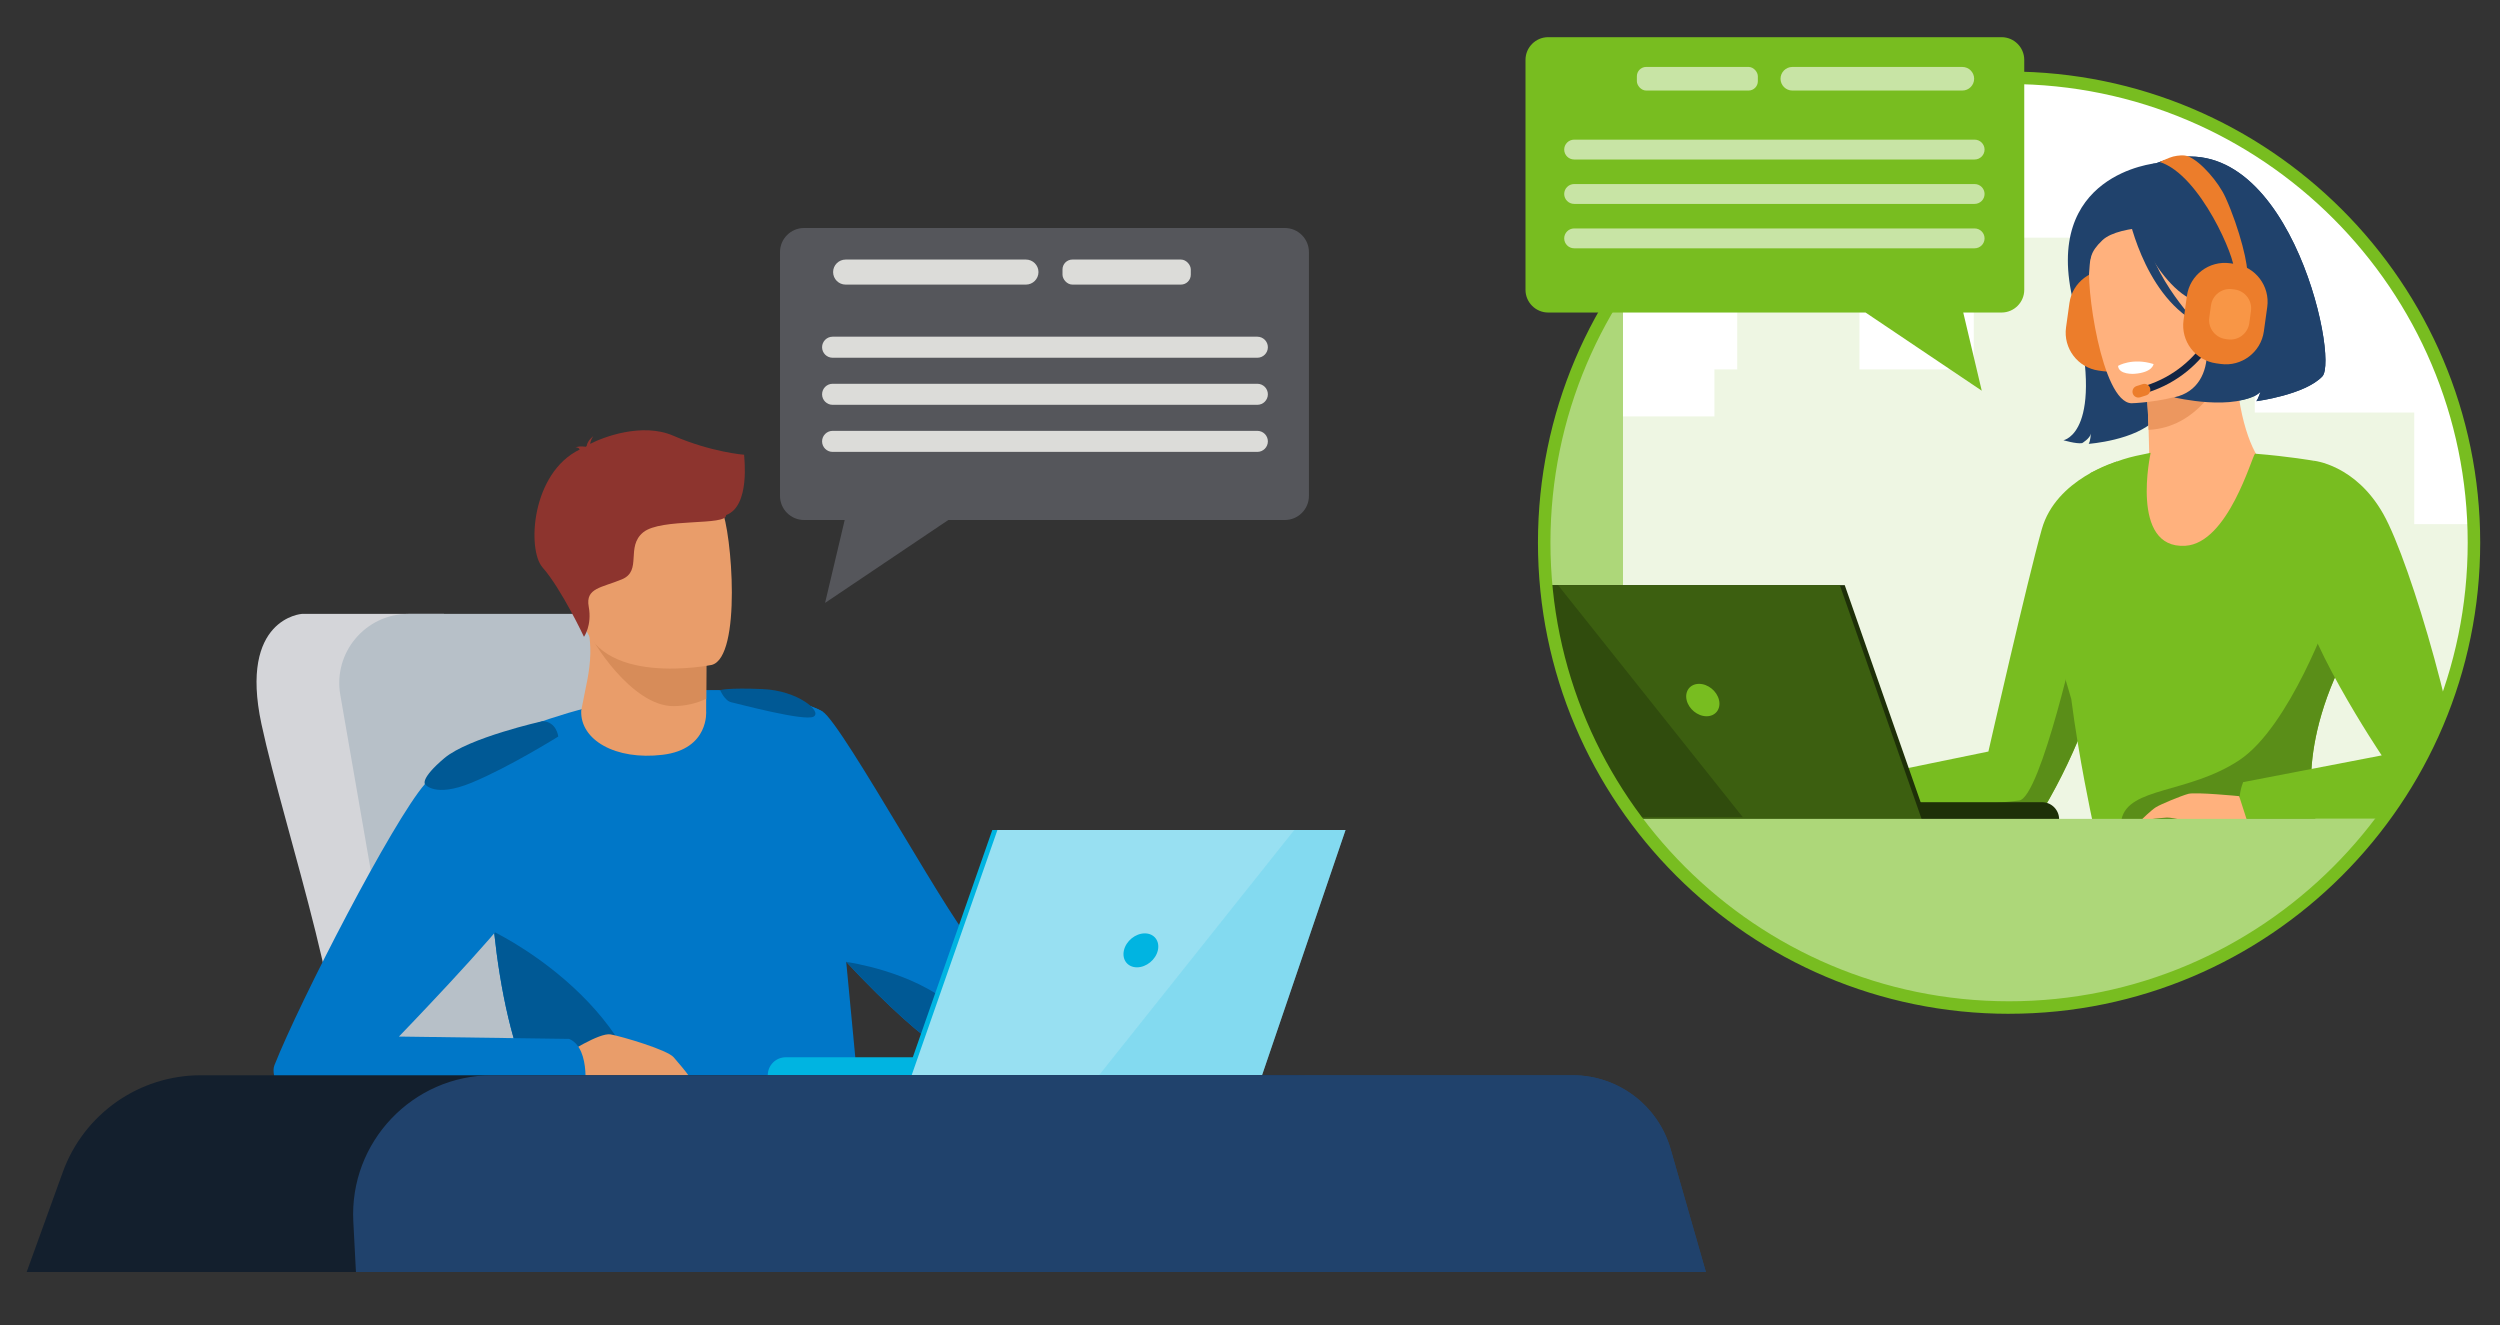 <?xml version="1.0" encoding="UTF-8"?>
<svg xmlns="http://www.w3.org/2000/svg" xmlns:xlink="http://www.w3.org/1999/xlink" id="Layer_1" viewBox="0 0 1000 530">
  <rect x="0" y="0" width="1000" height="530" fill="#333333" stroke="none"/>
  <defs>
    <style>.cls-1{clip-path:url(#clippath);}.cls-2{fill:#f89646;}.cls-3{fill:#00b4e1;}.cls-4{fill:#005995;}.cls-5{fill:#0077c8;}.cls-6{fill:#ec7d2b;}.cls-7{fill:#e99d6a;}.cls-8{fill:#ec975f;}.cls-9{fill:#fff;}.cls-10{fill:#ffb17d;}.cls-11{fill:#eef6e3;}.cls-12{fill:#98e0f2;}.cls-13{fill:#8d342e;}.cls-14{fill:#b7c0c8;}.cls-15{fill:#add779;}.cls-16{fill:#c8e4a5;}.cls-17{fill:#dcdcd9;}.cls-18{fill:#d78c59;}.cls-19{fill:#d4d5d9;}.cls-20{fill:#122544;}.cls-21{fill:#20426c;}.cls-22,.cls-23{fill:#1e3008;}.cls-24{fill:#131f2d;}.cls-25{fill:#55565b;}.cls-26{fill:#5a8e18;}.cls-27{fill:#3c5f10;}.cls-28{fill:#78bd20;}.cls-23,.cls-29{opacity:.4;}.cls-29{fill:#66d2ed;}</style>
    <clipPath id="clippath">
      <circle class="cls-9" cx="803.63" cy="215.59" r="185.95"></circle>
    </clipPath>
  </defs>
  <g>
    <g>
      <path class="cls-19" d="m177.59,245.56h-56.86s-25.21,1.71-16.16,44.03c9.05,42.32,38.78,128.1,29.73,154.05h63.34l-20.06-198.08Z"></path>
      <path class="cls-14" d="m306.03,400.45c-7.53-36.95-19.64-99.29-26.07-132.49-2.52-13.01-13.91-22.4-27.16-22.4h-89.43c-17.17,0-30.19,15.48-27.25,32.39l24.77,142.75c2.5,14.4,15.76,24.37,30.28,22.77l90.78-10c16.17-1.78,27.32-17.07,24.08-33.01Z"></path>
    </g>
    <g>
      <path class="cls-5" d="m328.96,284.59l14.84,156.01s-16.86,18-83.59,24.17c-1.66.16-3.35.32-5.09.45-38.3,3.09-52.52-46.32-57.49-92.44-4.25-39.33-1.76-76.27-1.76-76.27,89.41-37.65,133.09-11.92,133.09-11.92Z"></path>
      <path class="cls-5" d="m474.57,408.67c-13.25,6.15-92.03,11.31-99.59,9.13-3.88-1.12-20.12-15.43-36.46-33.03h-.01c-15.46-16.66-31.05-36.25-36.31-50.35-10.82-28.98-1.52-54.7-1.52-54.7,0,0,20.1-.08,28.3,4.86,8.2,4.96,55.05,91.25,61.31,93.53,6.26,2.29,80.48,6.53,88.98,10.56,0,0,8.54,13.85-4.69,19.99Z"></path>
      <path class="cls-7" d="m282.48,279.53l-.02,4.88s1.35,15.25-17.43,17.51c-18.78,2.26-33.03-5.9-32.54-17.67,1.68-9.12,3.53-15.38,3.64-22.92.04-2.8-.15-5.78-.68-9.13l36.4-.78,10.72,1.74-.1,26.39Z"></path>
      <path class="cls-18" d="m282.58,253.14l-.1,26.39c-3.86,1.8-8.23,2.91-13.12,2.92-16.73.03-33.38-26.9-33.91-30.26l47.13.95Z"></path>
      <path class="cls-7" d="m284.72,265.96s-46.61,9.49-52.07-19.63c-5.46-29.12-15.16-47.5,14.37-54.79,29.53-7.29,37.41,2.73,41.6,12.01,4.19,9.27,8.09,59.19-3.9,62.41Z"></path>
      <path class="cls-13" d="m297.65,181.9s-13-.98-28.35-7.62c-12.45-5.39-28.15.59-33.24,3.28.14-.82.46-1.94,1.24-3.07,0,0-2.29,1.63-2.62,3.9-.24.17-.34.29-.28.33,0,0-2.6-.47-4.26.28,0,0,1.17-.17,1.58.58.04.08.11.15.19.21-19.4,9.41-21.15,40.1-14.89,47.19,7.53,8.53,16.57,27.75,16.57,27.75,0,0,3.28-4.55,1.9-12.06-1.38-7.51,5.11-7.52,13.31-10.95,8.19-3.43,1.35-12.99,8.51-18.81,7.17-5.82,33.48-2.44,33.13-6.88,9.76-3.57,7.2-23.12,7.2-24.12Z"></path>
      <path class="cls-4" d="m260.22,464.76c-1.66.16-3.35.32-5.09.45-38.3,3.09-52.52-46.32-57.49-92.44,4.63,2.28,67.42,34.23,62.58,91.98Z"></path>
      <path class="cls-7" d="m226.24,421.73s13.5-8.77,17.97-7.97c4.47.8,22.75,6.17,25.26,9.16,3.92,4.66,10.83,12.07,6.89,12.85-3.94.79-38.71,2.53-42.72,2.19-4.01-.34-13.35-4.25-7.41-16.23Z"></path>
      <path class="cls-5" d="m212.27,291.1s-28.19,6.31-42.3,22.51c-12.83,14.73-49.98,86.65-60.21,112.52-1.63,4.12,2.96,13.09,6.64,15.54,9.24,6.15,28.25,10.61,75.29,2.85l42.05-6.13s3.07-18.89-6.07-22.83l-68.09-.94s39-40.36,46.54-51.97c7.53-11.6,6.15-71.55,6.15-71.55Z"></path>
      <path class="cls-4" d="m474.57,408.67c-13.25,6.15-92.03,11.31-99.59,9.13-3.88-1.12-20.12-15.43-36.46-33.03.81.11,26.52,3.77,42.35,17.46,0,0,8.92,3.97,33.21,1.75,24.28-2.22,55.47-3.04,60.5,4.69Z"></path>
      <path class="cls-4" d="m216.95,288.48s-29.49,6.59-39.18,14.76c-9.68,8.17-7.8,10.38-7.8,10.38,0,0,3.72,5.64,18.71-.55,14.99-6.2,34.62-18.45,34.62-18.45,0,0-.6-5.98-6.36-6.14Z"></path>
      <path class="cls-4" d="m288.06,276.04s1.78,4.29,4.47,4.87c2.69.58,29.42,7.78,32.93,5.73,3.51-2.05-6.3-10.42-20.39-11.01-14.09-.6-17.01.42-17.01.42Z"></path>
    </g>
    <g>
      <path class="cls-3" d="m397.17,430.09h-90.06c0-3.97,3.21-7.18,7.18-7.18h82.88v7.18Z"></path>
      <polygon class="cls-3" points="396.92 332.01 536.16 332.01 502.76 430.09 362.61 430.09 396.92 332.01"></polygon>
      <polygon class="cls-12" points="538.21 332.01 504.81 430.09 364.66 430.09 398.97 332.01 538.21 332.01"></polygon>
      <path class="cls-3" d="m463.14,380.14c-.86,3.75-4.6,6.79-8.35,6.79s-6.08-3.04-5.22-6.79c.86-3.75,4.6-6.79,8.35-6.79s6.08,3.04,5.22,6.79Z"></path>
      <polygon class="cls-29" points="538.21 332.01 504.81 430.09 439.61 430.09 517.7 332.01 538.21 332.01"></polygon>
    </g>
    <g>
      <path class="cls-24" d="m570.52,508.81H10.66l14.46-39.97c8.41-23.25,30.49-38.74,55.22-38.74h436.85c18.2,0,34.2,12.05,39.22,29.54l14.11,49.17Z"></path>
      <path class="cls-21" d="m682.36,508.81H142.38l-1.05-20.16c-1.66-31.83,23.71-58.55,55.59-58.55h432.12c18.2,0,34.2,12.05,39.22,29.54l14.11,49.17Z"></path>
      <path class="cls-21" d="m682.36,508.81h-329.76c-18.32-31.79-35.01-60.45-46.02-78.71h322.44c18.2,0,34.2,12.05,39.22,29.54l14.11,49.17Z"></path>
    </g>
  </g>
  <g>
    <path class="cls-25" d="m513.95,91.2h-192.33c-5.29,0-9.62,4.33-9.62,9.62v97.56c0,5.29,4.33,9.62,9.62,9.62h16.26l-7.85,33.16,49.29-33.16h134.63c5.29,0,9.62-4.33,9.62-9.62v-97.56c0-5.29-4.33-9.62-9.62-9.62Z"></path>
    <g>
      <path class="cls-17" d="m502.94,134.68h-169.9c-2.31,0-4.21,1.89-4.21,4.21h0c0,2.31,1.89,4.21,4.21,4.21h169.9c2.31,0,4.21-1.89,4.21-4.21h0c0-2.31-1.89-4.21-4.21-4.21Z"></path>
      <path class="cls-17" d="m502.94,153.51h-169.9c-2.31,0-4.21,1.89-4.21,4.21s1.89,4.21,4.21,4.21h169.9c2.31,0,4.21-1.89,4.21-4.21s-1.89-4.21-4.21-4.21Z"></path>
      <path class="cls-17" d="m502.94,172.34h-169.9c-2.31,0-4.21,1.89-4.21,4.21s1.89,4.21,4.21,4.21h169.9c2.31,0,4.21-1.89,4.21-4.21s-1.89-4.21-4.21-4.21Z"></path>
      <path class="cls-17" d="m338.25,113.84h72.13c2.75,0,5.01-2.25,5.01-5.01s-2.25-5.01-5.01-5.01h-72.13c-2.75,0-5.01,2.25-5.01,5.01s2.25,5.01,5.01,5.01Z"></path>
      <rect class="cls-17" x="425" y="103.82" width="51.32" height="10.02" rx="3.96" ry="3.96"></rect>
    </g>
  </g>
  <g>
    <circle class="cls-9" cx="803.63" cy="215.59" r="185.95"></circle>
    <g class="cls-1">
      <polygon class="cls-11" points="646.81 166.56 646.81 330.61 1153.4 330.61 1153.4 187.86 1114.57 187.86 1114.57 148.9 1075.74 148.9 1075.74 201.53 1044.3 201.53 1044.3 189.77 989.54 189.77 989.54 209.65 965.7 209.65 965.7 165 901.91 165 901.91 88.43 851.46 88.43 851.46 129.27 839.95 129.27 839.95 95.06 789.51 95.06 789.51 147.76 743.79 147.76 743.79 115.42 694.89 115.42 694.89 147.76 685.77 147.76 685.77 166.56 646.81 166.56"></polygon>
      <path class="cls-15" d="m619.01,137.14v192.34s30.19,0,30.19,0V101.48c-11.16,11.05-21.24,23-30.19,35.66Z"></path>
      <g>
        <g>
          <path class="cls-21" d="m872.76,122.6s23.34,11.93,6.33,37.57c0,0,20.06,2.32,25.1-3.45,0,0-.76,2.53-1.65,3.75,0,0,19.43-2.55,26.39-9.91,6.96-7.36-14.75-105.31-66.5-85.27,0,0-46.01,4.2-32.95,56.06,13.06,51.86-4.1,54.74-4.1,54.74,0,0,5.17,1.55,7.47,1.16,0,0,3.15-1.85,3.5-3.82,0,0-.17,3.04-.88,4.11,0,0,18.81-1.35,26.88-9.9,8.07-8.54,14.86-34.65,10.4-45.05Z"></path>
          <path class="cls-6" d="m839.44,148.23l1.87.26c8.32,1.15,16.08-4.71,17.23-13.03l1.36-9.77c1.15-8.32-4.71-16.08-13.03-17.23l-1.87-.26c-8.32-1.15-16.08,4.71-17.23,13.03l-1.36,9.77c-1.15,8.32,4.71,16.08,13.03,17.23Z"></path>
          <path class="cls-10" d="m834.11,226.54c6.96,5.38,11.37,24.79,22.6,27.99,42.1,12.02,64.7-37.97,72.09-62.38-5.64-3.62-11.07-4.63-14.21-5.17-3.06-.52-6.29-.93-8.96-1.2-4.6-3.91-10.96-19.27-11.35-42.63l-2.03.43-34.04,7.48s.99,10.75,1.23,20.88c.18,7.92.44,9.82-.17,10.76-2.65.43-5.77,7.21-5.77,7.21,0,0,0,.01-.02.03-.49.72-11.05,16.24-19.37,36.6Z"></path>
          <path class="cls-8" d="m858.2,151.07s1,10.74,1.23,20.88c19.12-.93,28.87-18.59,32.81-28.35l-34.05,7.47Z"></path>
          <path class="cls-10" d="m852.53,161.3s45.27-.89,44.28-29.07c-.99-28.18,4.19-47.28-24.75-47.9-28.94-.62-34.18,10.33-36.14,19.81-1.96,9.49,4.81,56.66,16.61,57.16Z"></path>
          <path class="cls-9" d="m861.42,145.62s-.29,3.37-7.71,3.91c0,0-6.23.45-6.49-3.18,0,0,5.67-3.41,14.2-.73Z"></path>
          <path class="cls-20" d="m858.97,157.02c25.72-8.13,32.03-32.47,32.09-32.72l-2.74-.68,1.37.34-1.37-.34c-.06.23-6.03,23.07-30.2,30.7-.16.05-.32.1-.49.15l.82,2.7c.17-.05.35-.11.52-.16Z"></path>
          <path class="cls-6" d="m856.06,158.92l2.43-.77c1.24-.39,1.93-1.72,1.54-2.96h0c-.39-1.24-1.72-1.93-2.96-1.54l-2.43.77c-1.24.39-1.93,1.72-1.54,2.96h0c.39,1.24,1.72,1.93,2.96,1.54Z"></path>
          <path class="cls-21" d="m849.96,80.6s11.59,34.33,28.97,40.15c17.38,5.82,23.15-1.07,23.15-1.07,0,0-12.81-11.77-14.28-30.81,0,0-28.09-22.31-37.84-8.28Z"></path>
          <path class="cls-21" d="m871.6,90.7s-23.6-1.32-30.65,5.4c-5.09,4.85-4.97,7.38-5.36,13.84,0,0-10.32-15.92.3-27.06,11.26-11.82,35.72,7.83,35.72,7.83Z"></path>
          <path class="cls-21" d="m850.96,84.23s5.91,32.85,27.52,44.78c0,0-20.93-21.42-21.3-42.85-.37-21.43-6.22-1.93-6.22-1.93Z"></path>
          <path class="cls-21" d="m928.93,150.57c-6.96,7.36-26.39,9.92-26.39,9.92.89-1.23,1.64-3.76,1.64-3.76-9.99,8.1-34.51,2.22-34.51,2.22,19.56-4.32,13.23-32.55,6.57-33.75-3.88-21.29-11.57-47.8-15.17-59.7.87-.14,1.36-.19,1.36-.19,51.74-20.04,73.45,77.91,66.49,85.27Z"></path>
          <g>
            <path class="cls-6" d="m886.44,145.33l1.87.26c8.32,1.15,16.08-4.71,17.23-13.03l1.36-9.77c1.15-8.32-4.71-16.08-13.03-17.23l-1.87-.26c-8.32-1.15-16.08,4.71-17.23,13.03l-1.36,9.77c-1.15,8.32,4.71,16.08,13.03,17.23Z"></path>
            <path class="cls-6" d="m898.67,109.7c1.11-2.08-2.79-18.26-8.51-30.81-2.77-6.07-9.76-14.19-14.74-16.28-1.8-.76-4.2-.45-6.15,0-1.42.32-5.4,2.18-5.4,2.18,16.39,5.11,30.64,39.46,29.61,43.02.03-.11.08-.19.11-.25l5.09,2.15Z"></path>
            <path class="cls-2" d="m890.2,135.62l.93.13c4.15.58,8.01-2.35,8.58-6.49l.68-4.87c.58-4.15-2.35-8.01-6.49-8.59l-.93-.13c-4.15-.58-8.01,2.35-8.58,6.49l-.68,4.87c-.58,4.15,2.35,8.01,6.49,8.58Z"></path>
          </g>
          <path class="cls-28" d="m734.72,327.56h80.24c13.61-21.6,25.57-50.78,28.36-73.49,1.33-10.78.59-20.1-3.01-26.47-11.21-19.8,6.57-43.04,6.57-43.04,0,0-24.48,6.93-30.16,27.11-5.8,20.56-21.36,88.94-21.36,88.94l-59.58,12.25c-2.8,7.01-1.05,14.7-1.05,14.7Z"></path>
          <path class="cls-26" d="m734.72,327.56h80.24c13.61-21.6,25.57-50.78,28.36-73.49l-11.9-3.64s-15.06,68.74-23.81,69.79c-8.75,1.05-72.88,7.35-72.88,7.35Z"></path>
          <path class="cls-28" d="m819.78,250.42c.09.69,8.64,28.49,8.73,29.19,2.97,23.28,8.34,48.12,8.34,48.12l11.75-.02,77.54-.15s-9.35-28.23,15.32-71.5c.81-1.42,1.65-2.85,2.54-4.3,3.51-5.77-18.66-67.48-18.66-67.48,0,0-9.71-1.72-23.33-2.81-1.29,1.18-10.75,35.79-27.87,36.84-22.35,1.38-13.88-37.19-13.88-37.19-9.1,1.83-12.39,2.5-24.07,8.09,0,0-16.89,57.42-16.41,61.22Z"></path>
          <path class="cls-26" d="m926.14,327.56s-9.35-28.23,15.32-71.5l-9.19-11.48s-16.27,46.09-36.61,59.53c-20.3,13.41-44.18,10.61-47.06,23.6l77.54-.15Z"></path>
          <path class="cls-28" d="m925.34,184.27s16.73,1.46,27.94,21.25c11.21,19.79,32.48,93.77,32.48,122.03h-89.55s-1.75-7.7,1.05-14.7l55.42-10.69s-33.36-49.53-33.71-70.89c-.35-21.36,6.38-47,6.38-47Z"></path>
          <path class="cls-10" d="m895.66,318.46s-17.45-1.71-20.34-.92c-2.89.79-11.16,4.2-13,5.38-1.84,1.18-5.38,4.63-5.38,4.63,0,0,2.23.42,3.55.13,1.31-.29,5.25-.56,6.3-.65,1.05-.09,4.81.69,4.81.69h27.05s-2.99-9.27-2.99-9.27Z"></path>
        </g>
        <g>
          <path class="cls-22" d="m737.64,327.73h86.01c0-3.79-3.07-6.86-6.86-6.86h-79.15s0,6.86,0,6.86Z"></path>
          <polygon class="cls-22" points="604.91 234.05 636.81 327.73 770.65 327.73 737.89 234.05 604.91 234.05"></polygon>
          <polygon class="cls-27" points="604.91 234.05 636.51 326.86 636.81 327.73 768.69 327.73 735.93 234.05 604.91 234.05"></polygon>
          <path class="cls-28" d="m674.65,280.02c.83,3.58,4.4,6.48,7.98,6.48,3.58,0,5.81-2.9,4.98-6.48-.83-3.58-4.4-6.48-7.98-6.48-3.58,0-5.81,2.9-4.98,6.48Z"></path>
          <polygon class="cls-23" points="604.91 234.05 636.51 326.86 697.11 326.86 623.22 234.05 604.91 234.05"></polygon>
        </g>
      </g>
      <path class="cls-15" d="m64.34,327.56h1531.28c1.92,0,3.48,1.56,3.48,3.48v78.76c0,1.92-1.56,3.48-3.48,3.48H64.34c-1.92,0-3.48-1.56-3.48-3.48v-78.76c0-1.92,1.56-3.48,3.48-3.48Z"></path>
    </g>
  </g>
  <path class="cls-28" d="m803.63,405.52c-103.91,0-188.45-84.54-188.45-188.45S699.71,28.61,803.63,28.61s188.45,84.54,188.45,188.45-84.54,188.45-188.45,188.45Zm0-371.91c-101.16,0-183.45,82.3-183.45,183.45s82.3,183.45,183.45,183.45,183.45-82.3,183.45-183.45-82.3-183.45-183.45-183.45Z"></path>
  <g>
    <path class="cls-28" d="m619.27,14.87h181.36c4.99,0,9.07,4.08,9.07,9.07v92c0,4.99-4.08,9.07-9.07,9.07h-15.33l7.4,31.27-46.48-31.27h-126.95c-4.99,0-9.07-4.08-9.07-9.07V23.94c0-4.99,4.08-9.07,9.07-9.07Z"></path>
    <g>
      <path class="cls-16" d="m629.65,63.8h160.21c2.18,0,3.97-1.79,3.97-3.97s-1.79-3.97-3.97-3.97h-160.21c-2.18,0-3.97,1.79-3.97,3.97s1.79,3.97,3.97,3.97Z"></path>
      <path class="cls-16" d="m789.86,73.62h-160.21c-2.18,0-3.97,1.79-3.97,3.97s1.79,3.97,3.97,3.97h160.21c2.18,0,3.97-1.79,3.97-3.97s-1.79-3.97-3.97-3.97Z"></path>
      <path class="cls-16" d="m789.86,91.38h-160.21c-2.18,0-3.97,1.79-3.97,3.97h0c0,2.18,1.79,3.97,3.97,3.97h160.21c2.18,0,3.97-1.79,3.97-3.97h0c0-2.18-1.79-3.97-3.97-3.97Z"></path>
      <path class="cls-16" d="m716.93,36.22h68.01c2.6,0,4.72-2.13,4.72-4.72s-2.13-4.72-4.72-4.72h-68.01c-2.6,0-4.72,2.13-4.72,4.72s2.13,4.72,4.72,4.72Z"></path>
      <rect class="cls-16" x="654.75" y="26.77" width="48.39" height="9.45" rx="3.73" ry="3.73"></rect>
    </g>
  </g>
</svg>
